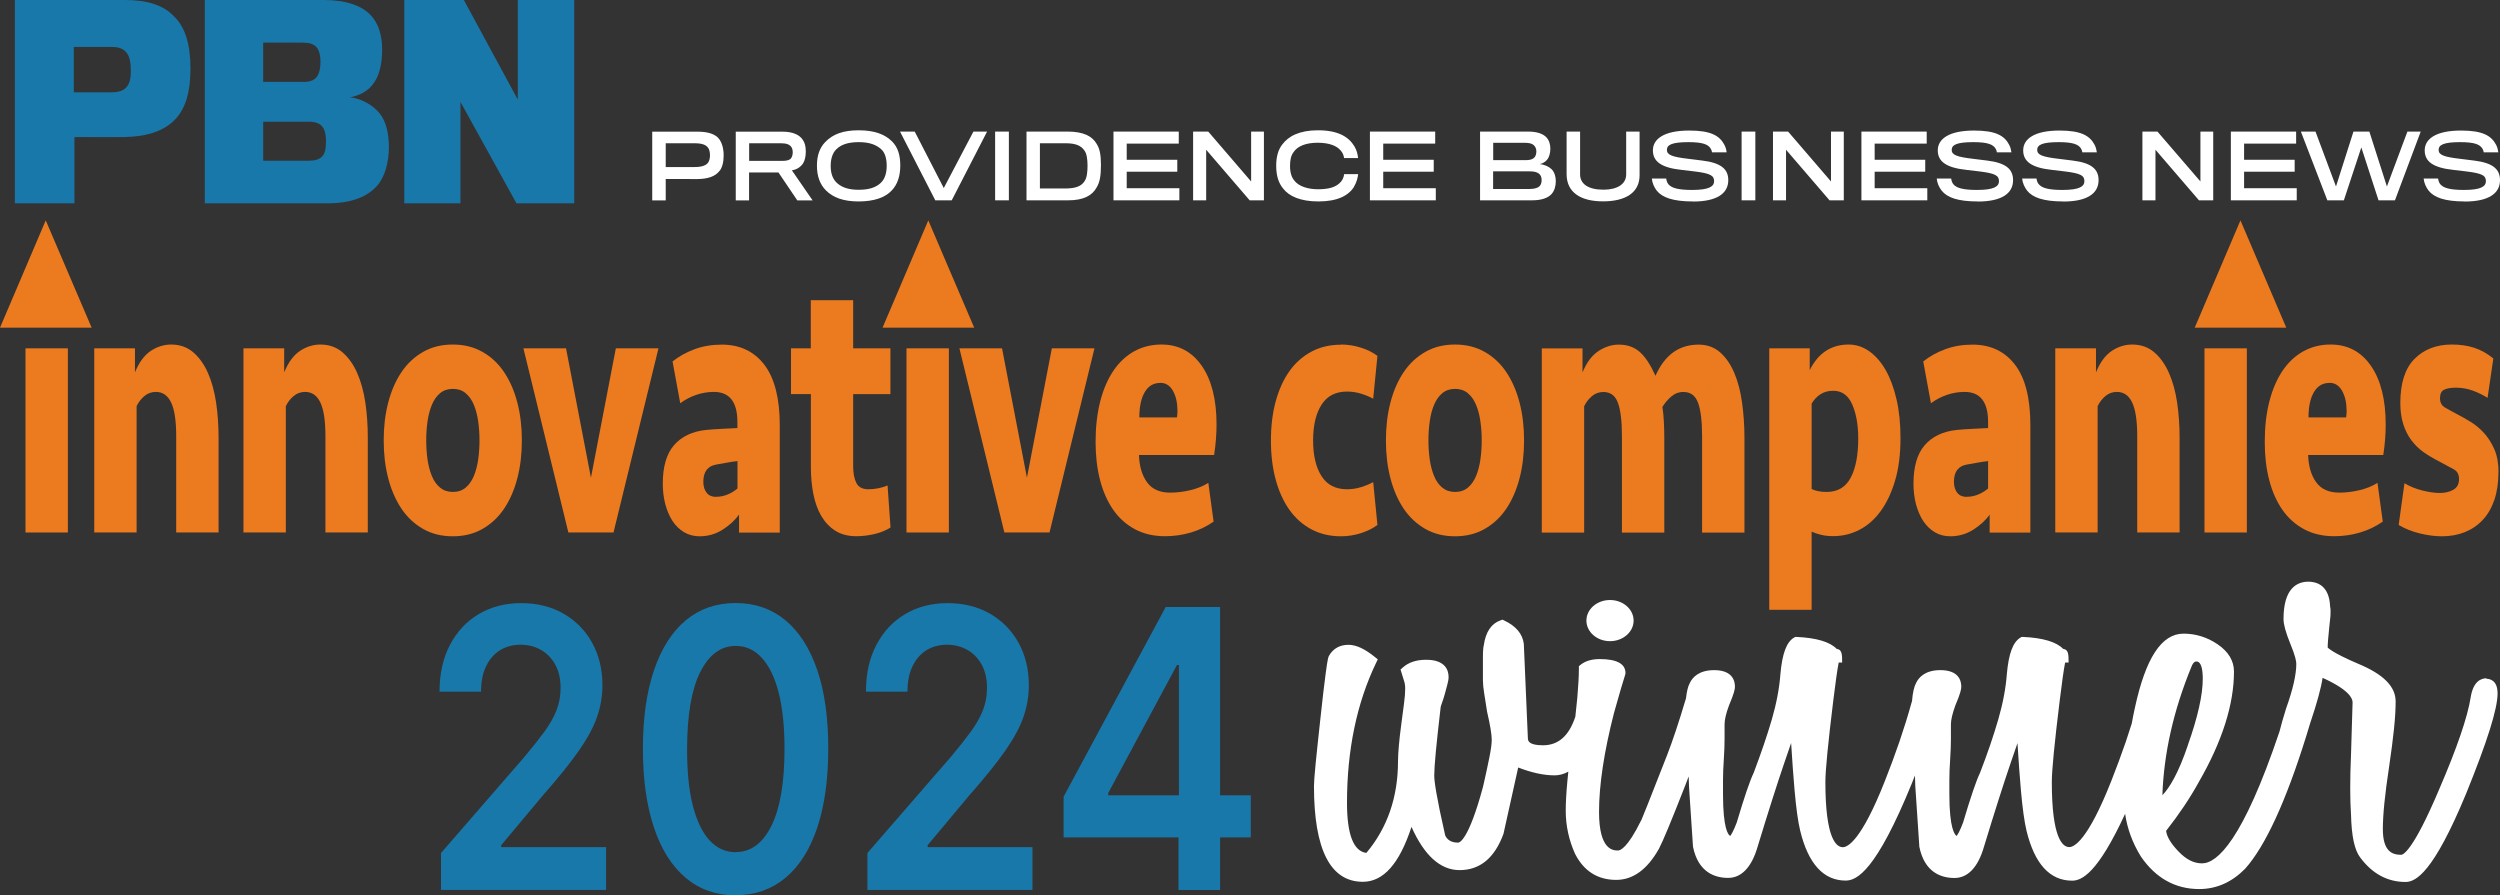<?xml version="1.0" encoding="UTF-8"?><svg id="Layer_2" xmlns="http://www.w3.org/2000/svg" width="289.16" height="103.56" viewBox="0 0 289.16 103.56"><rect x="0" y="0" width="289.16" height="103.56" fill="#333333" stroke="none"/><g id="Layer_2-2"><g id="Layer_2-2"><path d="M2.95,61.59v-21.3h4.9v21.3H2.95Z" fill="#ec7a1f"/><path d="M10.9,61.59v-21.3h4.71v2.78c.47-1.16,1.08-1.98,1.82-2.48.74-.49,1.54-.74,2.37-.74,1,0,1.85.3,2.54.89s1.26,1.38,1.7,2.37c.44.99.75,2.12.95,3.41.19,1.29.29,2.65.29,4.07v11h-4.9v-11.13c0-1.77-.19-3.06-.58-3.89s-.98-1.24-1.77-1.24c-.51,0-.95.16-1.33.48s-.68.71-.9,1.17v14.61s-4.9,0-4.9,0Z" fill="#ec7a1f"/><path d="M28.16,61.59v-21.3h4.71v2.78c.47-1.16,1.08-1.98,1.82-2.48.74-.49,1.54-.74,2.37-.74,1,0,1.85.3,2.54.89.69.59,1.26,1.38,1.7,2.37.44.99.75,2.12.95,3.41.19,1.29.29,2.65.29,4.07v11h-4.9v-11.13c0-1.77-.19-3.06-.58-3.89s-.98-1.24-1.77-1.24c-.51,0-.95.16-1.33.48s-.68.71-.9,1.17v14.61s-4.9,0-4.9,0Z" fill="#ec7a1f"/><path d="M60.36,50.94c0,1.57-.17,3.02-.52,4.37-.35,1.35-.86,2.52-1.53,3.52s-1.51,1.78-2.51,2.35-2.14.85-3.43.85-2.43-.28-3.43-.85-1.84-1.35-2.51-2.35-1.18-2.17-1.53-3.52-.52-2.8-.52-4.37.17-3.02.52-4.37c.35-1.35.86-2.52,1.53-3.52s1.51-1.78,2.51-2.35,2.14-.85,3.43-.85,2.43.28,3.43.85c1,.56,1.84,1.35,2.51,2.35s1.18,2.17,1.53,3.52.52,2.8.52,4.37ZM55.46,50.94c0-.75-.05-1.49-.15-2.2-.1-.71-.27-1.35-.5-1.91-.23-.57-.55-1.01-.95-1.35s-.89-.5-1.48-.5-1.09.17-1.48.5c-.4.33-.71.78-.95,1.35-.23.57-.4,1.2-.5,1.91s-.15,1.44-.15,2.2.05,1.49.15,2.2c.1.71.27,1.35.5,1.91.23.57.55,1.02.95,1.35.4.33.89.5,1.48.5s1.09-.17,1.48-.5.71-.78.95-1.35c.23-.56.4-1.2.5-1.91s.15-1.44.15-2.2Z" fill="#ec7a1f"/><path d="M65.74,61.59l-5.2-21.3h4.93l2.88,14.96,2.88-14.96h4.93l-5.2,21.3h-5.22Z" fill="#ec7a1f"/><path d="M85.48,59.51c-.47.67-1.11,1.25-1.91,1.76-.81.51-1.69.76-2.65.76-.67,0-1.28-.16-1.81-.48s-.97-.75-1.33-1.3-.63-1.2-.83-1.93c-.19-.74-.29-1.53-.29-2.37,0-1.97.43-3.46,1.3-4.46s2.1-1.59,3.69-1.76c.59-.06,1.22-.1,1.88-.13.66-.03,1.25-.06,1.76-.09v-.7c0-2.32-.91-3.48-2.72-3.48-.71,0-1.4.12-2.07.35-.66.23-1.27.55-1.82.96l-.89-4.83c.71-.58,1.56-1.05,2.52-1.41.97-.36,2.02-.54,3.17-.54,2.1,0,3.74.78,4.93,2.33,1.18,1.55,1.78,3.88,1.78,6.98v12.43h-4.71s0-2.09,0-2.09ZM82.82,57.46c.47,0,.91-.09,1.33-.26s.8-.41,1.15-.7v-3.17c-.49.06-.93.12-1.32.2-.39.07-.77.14-1.13.2-1,.17-1.5.84-1.5,2,0,.52.13.94.38,1.26s.62.48,1.09.48h0Z" fill="#ec7a1f"/><path d="M91.48,40.29h2.3v-5.57h4.9v5.57h4.31v5.3h-4.31v8.32c0,.84.13,1.49.38,1.97s.72.71,1.39.71c.37,0,.74-.04,1.12-.11s.74-.18,1.09-.33l.34,4.86c-.49.32-1.09.57-1.81.75-.71.17-1.43.26-2.14.26-.96,0-1.77-.21-2.43-.63-.66-.42-1.2-.99-1.62-1.7-.42-.71-.72-1.55-.92-2.52-.19-.97-.29-2.01-.29-3.11v-8.48h-2.3v-5.3h0Z" fill="#ec7a1f"/><path d="M104.85,61.59v-21.3h4.9v21.3h-4.9Z" fill="#ec7a1f"/><path d="M116.17,61.59l-5.2-21.3h4.93l2.88,14.96,2.88-14.96h4.93l-5.2,21.3h-5.22Z" fill="#ec7a1f"/><path d="M134.35,39.85c1.96,0,3.51.82,4.65,2.46s1.71,3.91,1.71,6.8c0,1.1-.09,2.28-.28,3.52h-8.69c.04,1.3.35,2.35.93,3.15.58.8,1.47,1.2,2.68,1.2.73,0,1.5-.09,2.31-.28s1.5-.47,2.1-.85l.61,4.48c-.78.55-1.65.97-2.62,1.26-.97.29-1.97.43-3.01.43-1.31,0-2.46-.27-3.46-.8-1-.54-1.84-1.28-2.51-2.24-.67-.96-1.18-2.1-1.53-3.44-.35-1.33-.52-2.81-.52-4.43,0-1.74.18-3.3.54-4.7.36-1.39.87-2.57,1.53-3.54s1.46-1.72,2.4-2.24c.94-.52,1.99-.78,3.15-.78h.01ZM134.2,44.29c-.78,0-1.37.35-1.79,1.06-.42.71-.63,1.69-.63,2.93h4.35c.04-.23.06-.48.06-.74,0-.93-.17-1.7-.52-2.33-.35-.62-.84-.93-1.47-.93h0Z" fill="#ec7a1f"/><path d="M155.1,39.85c.78,0,1.54.12,2.28.35s1.39.55,1.94.96l-.49,4.96c-.39-.22-.85-.41-1.39-.58-.54-.17-1.09-.25-1.64-.25-1.31,0-2.29.5-2.94,1.51-.65,1.01-.98,2.39-.98,4.14s.33,3.14.98,4.14c.65,1.01,1.63,1.51,2.94,1.51.55,0,1.1-.08,1.64-.25s1-.36,1.39-.58l.49,4.96c-.55.41-1.2.72-1.94.96-.75.23-1.51.35-2.28.35-1.27,0-2.4-.27-3.41-.8-1.01-.54-1.86-1.29-2.55-2.26-.69-.97-1.22-2.14-1.59-3.5s-.55-2.87-.55-4.52.18-3.16.55-4.52.9-2.53,1.59-3.5,1.54-1.72,2.55-2.26c1.01-.54,2.15-.8,3.41-.8v-.02Z" fill="#ec7a1f"/><path d="M176.28,50.94c0,1.57-.17,3.02-.52,4.37s-.86,2.52-1.53,3.52-1.51,1.78-2.51,2.35-2.14.85-3.43.85-2.43-.28-3.43-.85-1.84-1.35-2.51-2.35-1.18-2.17-1.53-3.52-.52-2.8-.52-4.37.17-3.02.52-4.37.86-2.52,1.53-3.52,1.51-1.78,2.51-2.35,2.14-.85,3.43-.85,2.43.28,3.43.85c1,.56,1.84,1.35,2.51,2.35s1.18,2.17,1.53,3.52.52,2.8.52,4.37ZM171.38,50.94c0-.75-.05-1.49-.15-2.2-.1-.71-.27-1.35-.5-1.91-.24-.57-.55-1.01-.95-1.35-.4-.33-.89-.5-1.48-.5s-1.09.17-1.48.5c-.4.33-.71.78-.95,1.35s-.4,1.2-.5,1.91-.15,1.44-.15,2.2.05,1.49.15,2.2c.1.71.27,1.35.5,1.91.23.57.55,1.02.95,1.35.4.33.89.5,1.48.5s1.09-.17,1.48-.5c.4-.33.71-.78.95-1.35.23-.56.4-1.2.5-1.91s.15-1.44.15-2.2Z" fill="#ec7a1f"/><path d="M194.73,45.33c-.53,0-1,.17-1.41.52s-.75.75-1.04,1.22c.08.49.14,1.06.17,1.7s.05,1.25.05,1.83v11h-4.9v-11.13c0-1.77-.16-3.06-.47-3.89s-.87-1.24-1.67-1.24c-.51,0-.95.16-1.33.48s-.68.71-.9,1.17v14.61h-4.9v-21.3h4.71v2.78c.47-1.16,1.09-1.98,1.85-2.48.76-.49,1.54-.74,2.34-.74.98,0,1.79.28,2.43.85.64.56,1.25,1.49,1.82,2.76,1.06-2.41,2.72-3.61,4.99-3.61.98,0,1.81.3,2.48.89s1.22,1.38,1.64,2.37c.42.99.72,2.12.9,3.41s.28,2.65.28,4.07v11h-4.9v-11.13c0-1.77-.16-3.06-.47-3.89s-.87-1.24-1.67-1.24h0Z" fill="#ec7a1f"/><path d="M204.64,40.29h4.68v2.52c.98-1.97,2.48-2.96,4.5-2.96.84,0,1.62.25,2.36.76.73.51,1.37,1.23,1.91,2.17.54.94.96,2.08,1.27,3.41.31,1.33.46,2.83.46,4.48,0,1.88-.21,3.53-.63,4.93-.42,1.41-.98,2.59-1.68,3.54-.7.96-1.53,1.67-2.46,2.15-.94.48-1.94.72-3,.72-.53,0-1-.05-1.41-.15s-.78-.22-1.1-.37v9.04h-4.9v-30.26.02ZM212.05,45.2c-.55,0-1.03.12-1.44.37s-.77.62-1.07,1.11v9.87c.22.12.48.2.76.26.29.06.61.09.98.09,1.29,0,2.21-.56,2.79-1.67s.86-2.62.86-4.5c0-1.57-.23-2.88-.69-3.94-.46-1.06-1.19-1.59-2.19-1.59h0Z" fill="#ec7a1f"/><path d="M230.14,59.51c-.47.67-1.11,1.25-1.91,1.76-.81.51-1.69.76-2.65.76-.67,0-1.28-.16-1.81-.48s-.97-.75-1.33-1.3-.63-1.2-.83-1.93c-.19-.74-.29-1.53-.29-2.37,0-1.97.43-3.46,1.3-4.46s2.1-1.59,3.69-1.76c.59-.06,1.22-.1,1.88-.13.66-.03,1.25-.06,1.76-.09v-.7c0-2.32-.91-3.48-2.72-3.48-.71,0-1.4.12-2.07.35-.66.23-1.27.55-1.82.96l-.89-4.83c.71-.58,1.56-1.05,2.52-1.41.97-.36,2.02-.54,3.17-.54,2.1,0,3.74.78,4.93,2.33,1.18,1.55,1.77,3.88,1.77,6.98v12.43h-4.71v-2.09h.01ZM227.47,57.46c.47,0,.91-.09,1.33-.26s.8-.41,1.15-.7v-3.17c-.49.06-.93.12-1.32.2-.39.07-.76.14-1.13.2-1,.17-1.5.84-1.5,2,0,.52.13.94.38,1.26s.62.48,1.09.48h0Z" fill="#ec7a1f"/><path d="M237.72,61.59v-21.3h4.71v2.78c.47-1.16,1.08-1.98,1.82-2.48.74-.49,1.53-.74,2.37-.74,1,0,1.85.3,2.54.89.69.59,1.26,1.38,1.7,2.37s.75,2.12.95,3.41c.19,1.29.29,2.65.29,4.07v11h-4.9v-11.13c0-1.77-.19-3.06-.58-3.89s-.98-1.24-1.77-1.24c-.51,0-.95.16-1.33.48s-.68.71-.9,1.17v14.61s-4.9,0-4.9,0Z" fill="#ec7a1f"/><path d="M254.98,61.59v-21.3h4.9v21.3h-4.9Z" fill="#ec7a1f"/><path d="M269.58,39.85c1.96,0,3.51.82,4.65,2.46,1.14,1.64,1.71,3.91,1.71,6.8,0,1.1-.09,2.28-.28,3.52h-8.69c.04,1.3.35,2.35.93,3.15.58.8,1.47,1.2,2.68,1.2.73,0,1.5-.09,2.31-.28s1.5-.47,2.1-.85l.61,4.48c-.78.55-1.65.97-2.62,1.26s-1.97.43-3.01.43c-1.31,0-2.46-.27-3.46-.8-1-.54-1.84-1.28-2.51-2.24-.67-.96-1.18-2.1-1.53-3.44-.35-1.33-.52-2.81-.52-4.43,0-1.74.18-3.3.54-4.7.36-1.39.87-2.57,1.53-3.54s1.46-1.72,2.4-2.24,1.99-.78,3.15-.78h.01ZM269.43,44.29c-.78,0-1.37.35-1.79,1.06-.42.71-.63,1.69-.63,2.93h4.35c.04-.23.06-.48.06-.74,0-.93-.17-1.7-.52-2.33-.35-.62-.84-.93-1.47-.93h0Z" fill="#ec7a1f"/><path d="M288.98,54.64c0,1.19-.16,2.25-.47,3.17s-.76,1.7-1.35,2.33c-.58.62-1.27,1.09-2.07,1.41-.8.32-1.67.48-2.63.48-.82,0-1.67-.11-2.57-.33s-1.71-.54-2.45-.98l.67-4.83c.63.38,1.33.66,2.1.85.76.19,1.43.28,2,.28s1.11-.12,1.55-.37.66-.66.66-1.24c0-.52-.19-.89-.58-1.11-.39-.22-.97-.53-1.74-.94-.63-.32-1.22-.67-1.78-1.06-.55-.39-1.02-.86-1.42-1.39-.4-.54-.71-1.15-.93-1.85-.22-.7-.34-1.51-.34-2.43,0-2.32.55-4.03,1.65-5.13,1.1-1.1,2.54-1.65,4.31-1.65.94,0,1.8.12,2.57.37.77.25,1.52.66,2.23,1.24l-.67,4.56c-.55-.35-1.13-.63-1.74-.85-.61-.22-1.25-.33-1.93-.33-.59,0-1.04.08-1.36.24s-.47.49-.47.98.19.85.57,1.07.86.49,1.45.8c.45.23.95.51,1.5.85.55.33,1.07.76,1.55,1.28.48.52.88,1.15,1.21,1.89.33.74.49,1.63.49,2.67v.02Z" fill="#ec7a1f"/><polygon points="5.29 25.49 0 37.9 10.6 37.9 5.29 25.49" fill="#ec7a1f"/><polygon points="259.14 25.49 253.85 37.9 264.44 37.9 259.14 25.49" fill="#ec7a1f"/><polygon points="107.37 25.49 102.08 37.9 112.68 37.9 107.37 25.49" fill="#ec7a1f"/><path d="M287.62,78.45c-.68,0-1.56.38-1.85,2.2-.36,2.29-1.59,5.88-3.66,10.68-3.03,7.17-4.18,7.54-4.38,7.54-.99,0-2.12-.34-2.12-2.96,0-.85.06-1.88.18-3.06.12-1.2.31-2.62.55-4.21.25-1.66.43-3.12.56-4.34.13-1.26.19-2.3.19-3.17,0-1.72-1.41-3.14-4.32-4.35-3.12-1.33-3.51-1.87-3.54-1.88,0-.19.01-.47.04-.86.03-.4.08-.89.14-1.48.06-.51.11-.95.14-1.33.03-.42.02-.82-.04-1.08-.1-2.5-1.61-2.87-2.51-2.87-1.31,0-2.88.75-2.88,4.32,0,.63.26,1.56.78,2.84.58,1.4.7,2.05.7,2.34,0,1.23-.39,2.96-1.18,5.16-.33,1.05-.58,1.94-.77,2.69-4.22,12.53-7.19,15.23-8.96,15.23-.96,0-1.85-.46-2.74-1.4-.86-.9-1.33-1.69-1.41-2.36,1.5-1.91,2.78-3.82,3.8-5.68,2.69-4.67,4.05-8.96,4.05-12.74,0-1.25-.64-2.31-1.91-3.17-1.2-.81-2.52-1.22-3.92-1.22-2.55,0-4.39,2.82-5.64,8.62-.14.6-.24,1.18-.35,1.76-.22.71-.45,1.41-.69,2.12-.52,1.5-1.09,3.05-1.7,4.59-2.71,6.86-4.29,7.6-4.84,7.6-.76,0-2.02-.98-2.02-7.54,0-.69.08-1.82.23-3.36.15-1.58.39-3.63.69-6.1.25-2.06.46-3.52.62-4.35h.4c0-.87,0-1.49-.59-1.57h-.03c-.79-.82-2.34-1.28-4.63-1.39h-.17l-.15.08c-.86.51-1.36,1.84-1.57,4.2-.12,1.65-.46,3.43-1,5.29-.55,1.89-1.26,3.98-2.1,6.14-.45.93-1.09,2.83-1.96,5.75-.39,1.04-.64,1.42-.75,1.56-.22-.14-.84-.87-.84-4.81v-1.65c0-.7.03-1.49.09-2.36.06-.95.09-1.72.09-2.36v-1.73c0-.53.18-1.27.51-2.18.61-1.43.69-1.91.69-2.17,0-.72-.31-1.92-2.42-1.92-1.75,0-2.5.83-2.81,1.49-.23.42-.39,1.11-.47,2.09,0,.04-.03.09-.04.13-.42,1.52-.9,3.06-1.42,4.58-.52,1.51-1.09,3.06-1.7,4.59-2.71,6.86-4.29,7.6-4.84,7.6-.76,0-2.02-.98-2.02-7.54,0-.69.08-1.82.23-3.36.15-1.58.39-3.63.69-6.11.25-2.06.46-3.52.62-4.35h.4c0-.87,0-1.49-.59-1.57h-.03c-.79-.82-2.34-1.28-4.63-1.39h-.17l-.15.08c-.86.51-1.36,1.84-1.57,4.2-.12,1.65-.46,3.43-1,5.29-.55,1.87-1.26,3.95-2.09,6.14-.45.93-1.09,2.83-1.96,5.75-.4,1.05-.65,1.43-.76,1.56-.23-.13-.83-.84-.83-4.81v-1.65c0-.69.03-1.48.09-2.36.06-.94.09-1.71.09-2.36v-1.73c0-.53.17-1.27.51-2.18.61-1.43.69-1.91.69-2.17,0-.72-.31-1.92-2.41-1.92-1.75,0-2.5.83-2.81,1.49-.21.38-.35.96-.44,1.76-.42,1.42-.82,2.67-1.17,3.73-.36,1.08-.7,2.03-1.01,2.83-2.2,5.64-2.82,7.15-2.97,7.5l-.06.11c-1.57,3.19-2.42,3.44-2.64,3.44-.55,0-2.21,0-2.21-4.46,0-3.14.59-7.01,1.74-11.48.31-1.1.57-2.01.78-2.73.21-.72.38-1.28.51-1.68l.03-.17c0-1.07-1-1.62-2.97-1.62-.93,0-1.67.22-2.21.65l-.21.17v.27c0,.87-.06,2-.18,3.36-.06.67-.14,1.41-.23,2.21-.73,2.22-1.96,3.31-3.74,3.31s-1.73-.6-1.75-.81l-.47-10.93c-.15-1.15-.91-2.05-2.26-2.69l-.21-.1-.22.08c-1.07.37-1.72,1.34-1.94,2.89-.05.19-.1.53-.1,1.39v2.63c0,.43.05.95.15,1.55.09.57.2,1.26.33,2.1.36,1.55.54,2.65.54,3.25,0,.46-.09,1.14-.27,2.03-.18.92-.43,2.06-.73,3.38-1.69,6.3-2.76,6.49-2.88,6.49-.74,0-1.22-.26-1.5-.82-1.05-4.61-1.27-6.32-1.27-6.94,0-.54.06-1.45.18-2.72.12-1.3.31-3,.56-5.16,0,0,0-.13.15-.51.13-.34.24-.7.34-1.07.09-.35.18-.68.27-1,.11-.38.16-.69.16-.94,0-.74-.34-1.99-2.6-1.99-1.13,0-2.03.3-2.69.89l-.27.24.4,1.29c.09.23.14.54.14.91,0,.47-.04,1.04-.13,1.69-.09.68-.2,1.49-.32,2.44-.13.96-.22,1.78-.28,2.46-.06.69-.1,1.3-.1,1.82,0,4.14-1.23,7.71-3.66,10.6-1.49-.19-2.24-2.14-2.24-5.8,0-6.09,1.13-11.54,3.37-16.19l.19-.4-.35-.28c-1.16-.94-2.16-1.4-3.04-1.4-1,0-1.78.44-2.24,1.25-.08.13-.16.26-.4,2.1-.16,1.18-.36,2.9-.6,5.12-.25,2.25-.43,4.02-.56,5.3-.13,1.32-.19,2.16-.19,2.57,0,7.35,1.9,11.07,5.65,11.07,2.38,0,4.23-2.08,5.63-6.35,1.48,3.32,3.35,5,5.56,5,2.35,0,4.05-1.39,5.08-4.2l1.7-7.67c1.54.6,2.96.91,4.22.91.55,0,1.07-.15,1.58-.43-.04.38-.08.74-.11,1.09-.13,1.39-.19,2.51-.19,3.43,0,1.72.36,3.39,1.08,4.99,1.02,2,2.62,3.01,4.76,3.01,1.94,0,3.6-1.21,4.94-3.6.44-.82,1.45-3.25,3.08-7.42.12-.32.24-.64.36-.95.02.79.05,1.6.12,2.43l.38,5.71c.61,2.98,2.55,3.6,4.07,3.6s2.72-1.22,3.41-3.63c1.22-4.01,2.26-7.27,3.09-9.7l.78-2.27c.13,2.11.26,3.88.39,5.37.19,2.18.41,3.74.66,4.78.93,3.82,2.7,5.76,5.26,5.76,1.31,0,3.54-1.16,7.65-11.24.13-.32.24-.61.36-.91.02.82.05,1.67.13,2.54l.38,5.71c.61,2.98,2.55,3.6,4.07,3.6s2.72-1.22,3.41-3.63c1.22-4.01,2.26-7.27,3.09-9.7l.78-2.27c.13,2.08.26,3.88.39,5.37.19,2.18.41,3.74.66,4.78.93,3.82,2.7,5.76,5.27,5.76,1.14,0,2.97-.89,6.13-7.73.25,1.71.85,3.36,1.82,4.93,1.71,2.5,3.98,3.77,6.75,3.77,2,0,3.78-.79,5.32-2.36,2.32-2.6,4.7-7.75,7.05-15.3.18-.58.33-1.09.47-1.54.79-2.33,1.26-4.07,1.43-5.23,3,1.35,3.47,2.35,3.47,2.83l-.18,6c-.13,2.96-.12,5.33,0,7.02.06,2.44.4,4.05,1.04,4.9,1.4,1.9,3.17,2.86,5.26,2.86,1.19,0,3.22-1.06,7-10.19,2.45-6.03,3.65-9.83,3.65-11.62,0-1.53-.91-1.69-1.3-1.69l.04-.06ZM253.06,86.19c-1.11,3.28-2.14,4.95-2.95,5.79.16-4.81,1.28-9.8,3.36-14.86.23-.61.49-.61.58-.61.6,0,.73,1.08.73,1.99,0,1.88-.58,4.47-1.73,7.7h0Z" fill="#fff"/><ellipse cx="186.22" cy="71.78" rx="2.73" ry="2.38" fill="#fff"/><path d="M20.37,13.69c-1.27,1.43-3.3,2.11-5.94,2.16-.8.03-5.82,0-5.82,0v7.67H1.72V0h12.71c2.61,0,4.48.59,5.7,1.9,1.25,1.19,1.9,3.15,1.9,6.03,0,2.67-.54,4.51-1.66,5.76M14.87,6.47c-.33-.68-.89-1.04-1.9-1.04h-4.43v5.25h4.33c1.22,0,1.75-.38,2.05-1.07.18-.42.21-.84.21-1.49,0-.71-.09-1.28-.27-1.66" fill="#1978aa"/><path d="M37.83,23.52h-14.14V0h13.75c2.7,0,4.48.71,5.46,1.78.86.92,1.3,2.26,1.3,3.95s-.33,3.15-1.15,4.12c-.54.69-1.55,1.25-2.58,1.4,1.37.15,2.67.92,3.44,1.87.74.89,1.07,2.31,1.07,3.92,0,1.72-.47,3.45-1.37,4.45-1.16,1.31-3.03,2.03-5.79,2.03M36.61,5.47c-.3-.39-.86-.54-1.6-.54h-4.57v4.54h4.81c.56,0,1.13-.18,1.43-.63.24-.36.39-.89.39-1.69,0-.71-.15-1.34-.45-1.69M37.71,16.42c0-.71-.09-1.33-.41-1.75-.33-.42-.86-.59-1.52-.59h-5.34v4.51h5.28c.71,0,1.27-.15,1.6-.56.3-.36.38-.95.38-1.6" fill="#1978aa"/><polygon points="59.74 23.52 53.26 11.79 53.26 23.52 46.76 23.52 46.76 0 53.65 0 59.89 11.52 59.89 0 66.42 0 66.42 23.52 59.74 23.52" fill="#1978aa"/><path d="M83.23,19.75c-.48.65-1.32.94-2.54.96-.2,0-3.69-.01-3.69-.01v2.48h-1.56v-7.95h5.26c1.25,0,2.06.3,2.47.84.31.41.53,1.04.53,1.91,0,.79-.16,1.37-.46,1.78M81.91,17.11c-.22-.35-.71-.54-1.54-.54h-3.37v2.75h3.36c.89,0,1.35-.22,1.56-.54.12-.18.2-.47.2-.82,0-.37-.09-.67-.2-.85" fill="#fff"/><path d="M92.92,18.84c-.26.43-.73.78-1.33.86l2.4,3.48h-1.77l-2.18-3.23h-3.4v3.23h-1.54v-7.95h5.41c1.19,0,1.94.36,2.32.91.25.34.37.77.37,1.38,0,.55-.1,1.01-.29,1.33M91.54,17.02c-.19-.29-.54-.45-1.2-.45h-3.69v2.04h3.85c.57,0,.9-.12,1.04-.37.11-.19.15-.42.15-.61,0-.22-.04-.46-.15-.61" fill="#fff"/><path d="M103.19,16.37c.67.68.94,1.59.94,2.79s-.33,2.16-.95,2.83c-.78.87-2.11,1.31-3.87,1.31s-2.96-.45-3.78-1.28c-.67-.67-1.04-1.61-1.04-2.85,0-1.14.29-2.04.95-2.73.87-.92,2.08-1.37,3.87-1.37s3.03.44,3.89,1.31M101.9,21.12c.46-.43.66-1.15.66-1.94s-.18-1.53-.65-1.93c-.57-.5-1.32-.81-2.6-.81s-2.07.32-2.58.83c-.44.42-.65,1.13-.65,1.92,0,.87.24,1.57.79,2.03.58.49,1.33.73,2.45.73,1.22,0,2-.27,2.58-.82" fill="#fff"/><polygon points="110.08 23.17 108.18 23.17 104.1 15.22 105.8 15.22 109.16 21.75 112.59 15.22 114.17 15.22 110.08 23.17" fill="#fff"/><rect x="115.1" y="15.22" width="1.59" height="7.95" fill="#fff"/><path d="M123.55,23.17h-4.82v-7.95h4.76c1.79,0,2.82.51,3.34,1.4.38.58.51,1.31.51,2.47,0,1.23-.13,1.97-.48,2.56-.52.98-1.55,1.52-3.31,1.52M125.79,19.13c-.01-.76-.1-1.37-.35-1.7-.38-.58-1.02-.86-2.16-.86h-3v5.23h2.94c1.2,0,1.88-.27,2.24-.87.25-.36.33-1.01.33-1.81" fill="#fff"/><polygon points="128.79 23.17 128.79 15.22 136.34 15.22 136.34 16.61 130.32 16.61 130.32 18.48 136.17 18.48 136.17 19.86 130.32 19.86 130.32 21.77 136.41 21.77 136.41 23.17 128.79 23.17" fill="#fff"/><polygon points="144.54 23.17 139.51 17.32 139.51 23.17 138 23.17 138 15.22 139.75 15.22 144.71 20.99 144.71 15.22 146.19 15.22 146.19 23.17 144.54 23.17" fill="#fff"/><path d="M156.61,21.61c-.64,1.02-1.92,1.69-4.12,1.69-2.05,0-3.4-.59-4.1-1.52-.5-.61-.78-1.46-.78-2.6,0-1.04.23-1.86.69-2.45.72-.98,2-1.66,4.14-1.66,2.34,0,3.56.76,4.22,1.86.27.45.39.96.42,1.35h-1.62c-.04-.35-.18-.64-.41-.89-.43-.51-1.28-.88-2.64-.88s-2.34.39-2.8,1.1c-.28.36-.4.89-.4,1.58,0,.77.18,1.3.46,1.65.54.75,1.68,1.05,2.77,1.05,1.28,0,2.11-.24,2.65-.86.22-.24.34-.57.38-.89h1.62c-.04.38-.17.95-.49,1.47" fill="#fff"/><polygon points="158.45 23.17 158.45 15.22 166 15.22 166 16.61 159.99 16.61 159.99 18.48 165.83 18.48 165.83 19.86 159.99 19.86 159.99 21.77 166.07 21.77 166.07 23.17 158.45 23.17" fill="#fff"/><path d="M177.2,23.17h-6.01v-7.95h5.56c1.04,0,1.68.25,2.07.62.34.34.5.82.5,1.35s-.14,1.03-.41,1.32c-.18.21-.49.41-.82.47.56.05,1.07.3,1.38.6.33.32.48.87.48,1.37,0,.57-.15,1.1-.48,1.48-.41.47-1.18.74-2.26.74M177.4,16.79c-.21-.2-.57-.27-.99-.27h-3.7v2h3.84c.34,0,.68-.07.88-.26.18-.16.27-.44.27-.75,0-.27-.09-.53-.29-.71M178.31,20.83c0-.3-.08-.55-.29-.73-.22-.18-.53-.28-1.09-.28h-4.23v2.04h4.2c.6,0,.97-.13,1.17-.32.18-.2.24-.43.24-.71" fill="#fff"/><path d="M185.41,23.29c-2.54,0-4.21-1-4.21-3.15v-4.92h1.56v4.95c0,1.07.89,1.77,2.71,1.77,1.58,0,2.62-.64,2.62-1.76v-4.96h1.55v5.06c0,1.97-1.58,3.01-4.23,3.01" fill="#fff"/><path d="M195.8,23.3c-2.31,0-3.53-.46-4.17-1.24-.3-.39-.53-.9-.57-1.41h1.66c.03.23.11.5.27.68.38.43,1.16.64,2.72.64,1.97,0,2.55-.4,2.55-1.02,0-.66-.48-.9-2.25-1.12-.36-.04-1.14-.13-1.52-.18-2.32-.25-3.31-.96-3.31-2.26s1.26-2.29,4.2-2.29c2.47,0,3.5.57,4.07,1.65.15.28.23.6.26.87h-1.69c-.02-.15-.08-.32-.16-.44-.29-.48-.93-.74-2.57-.74-1.95,0-2.49.33-2.49.9s.58.81,2.49,1.03c.43.05,1.27.16,1.6.2,2.12.26,3.01.95,3.01,2.27,0,1.53-1.31,2.47-4.08,2.47" fill="#fff"/><rect x="201.44" y="15.22" width="1.59" height="7.95" fill="#fff"/><polygon points="211.61 23.17 206.58 17.32 206.58 23.17 205.07 23.17 205.07 15.22 206.82 15.22 211.78 20.99 211.78 15.22 213.26 15.22 213.26 23.17 211.61 23.17" fill="#fff"/><polygon points="215.3 23.17 215.3 15.22 222.85 15.22 222.85 16.61 216.83 16.61 216.83 18.48 222.68 18.48 222.68 19.86 216.83 19.86 216.83 21.77 222.92 21.77 222.92 23.17 215.3 23.17" fill="#fff"/><path d="M228.75,23.3c-2.32,0-3.53-.46-4.16-1.24-.31-.39-.54-.9-.58-1.41h1.67c.03.23.11.5.27.68.37.43,1.16.64,2.72.64,1.97,0,2.54-.4,2.54-1.02,0-.66-.47-.9-2.24-1.12-.37-.04-1.13-.13-1.52-.18-2.33-.25-3.32-.96-3.32-2.26s1.26-2.29,4.2-2.29c2.47,0,3.5.57,4.06,1.65.15.28.22.6.26.87h-1.68c-.02-.15-.08-.32-.16-.44-.29-.48-.93-.74-2.58-.74-1.94,0-2.49.33-2.49.9s.57.81,2.49,1.03c.43.05,1.27.16,1.6.2,2.12.26,3.01.95,3.01,2.27,0,1.53-1.31,2.47-4.09,2.47" fill="#fff"/><path d="M238.64,23.3c-2.32,0-3.53-.46-4.17-1.24-.3-.39-.54-.9-.58-1.41h1.66c.03.23.11.5.28.68.38.43,1.15.64,2.72.64,1.97,0,2.54-.4,2.54-1.02,0-.66-.47-.9-2.25-1.12-.36-.04-1.13-.13-1.51-.18-2.33-.25-3.32-.96-3.32-2.26s1.26-2.29,4.19-2.29c2.47,0,3.5.57,4.07,1.65.15.28.22.6.26.87h-1.68c-.02-.15-.08-.32-.15-.44-.3-.48-.94-.74-2.58-.74-1.95,0-2.49.33-2.49.9s.58.81,2.49,1.03c.42.05,1.27.16,1.6.2,2.12.26,3.01.95,3.01,2.27,0,1.53-1.31,2.47-4.08,2.47" fill="#fff"/><polygon points="254.34 23.17 249.31 17.32 249.31 23.17 247.8 23.17 247.8 15.22 249.54 15.22 254.51 20.99 254.51 15.22 255.99 15.22 255.99 23.17 254.34 23.17" fill="#fff"/><polygon points="258.03 23.17 258.03 15.22 265.58 15.22 265.58 16.61 259.56 16.61 259.56 18.48 265.41 18.48 265.41 19.86 259.56 19.86 259.56 21.77 265.65 21.77 265.65 23.17 258.03 23.17" fill="#fff"/><polygon points="277.01 23.17 275.11 23.17 273.12 17.05 271.1 23.17 269.19 23.17 266.13 15.22 267.82 15.22 270.19 21.57 272.21 15.22 274.05 15.22 276.08 21.57 278.45 15.22 279.99 15.22 277.01 23.17" fill="#fff"/><path d="M285.07,23.3c-2.31,0-3.52-.46-4.16-1.24-.3-.39-.54-.9-.58-1.41h1.67c.03.23.11.5.27.68.38.43,1.16.64,2.72.64,1.96,0,2.54-.4,2.54-1.02,0-.66-.47-.9-2.25-1.12-.36-.04-1.14-.13-1.52-.18-2.33-.25-3.31-.96-3.31-2.26s1.26-2.29,4.2-2.29c2.47,0,3.49.57,4.06,1.65.15.28.22.6.26.87h-1.69c-.02-.15-.08-.32-.16-.44-.3-.48-.93-.74-2.57-.74-1.94,0-2.49.33-2.49.9s.58.81,2.49,1.03c.43.05,1.27.16,1.6.2,2.12.26,3.01.95,3.01,2.27,0,1.53-1.31,2.47-4.09,2.47" fill="#fff"/><path d="M51.01,102.94v-4.28l9.67-11.14c.92-1.1,1.69-2.07,2.31-2.92.62-.85,1.08-1.68,1.39-2.48.31-.8.46-1.65.46-2.56,0-1.03-.2-1.92-.6-2.66-.4-.74-.95-1.31-1.65-1.72-.7-.4-1.49-.61-2.38-.61s-1.72.22-2.41.66-1.22,1.07-1.6,1.88-.56,1.77-.56,2.89h-4.8c0-2.08.4-3.88,1.21-5.42s1.92-2.72,3.34-3.56c1.42-.84,3.05-1.26,4.89-1.26s3.51.41,4.92,1.23,2.51,1.94,3.3,3.37c.78,1.43,1.18,3.06,1.18,4.89,0,1.23-.2,2.43-.6,3.61s-1.1,2.49-2.1,3.93-2.4,3.18-4.21,5.23l-4.8,5.74v.22h12.13v4.95h-19.09Z" fill="#1978aa"/><path d="M85.09,103.56c-2.24,0-4.16-.67-5.76-2.01s-2.83-3.27-3.68-5.8-1.29-5.58-1.29-9.15.44-6.61,1.3-9.12,2.08-4.42,3.68-5.75c1.6-1.32,3.51-1.98,5.74-1.98s4.15.66,5.75,1.98,2.83,3.24,3.69,5.75,1.28,5.55,1.28,9.11-.43,6.63-1.28,9.16-2.08,4.46-3.68,5.79-3.52,2-5.76,2v.02ZM85.09,98.56c1.74,0,3.12-1.01,4.13-3.03,1.01-2.02,1.52-4.99,1.52-8.92,0-2.6-.23-4.78-.69-6.55-.46-1.77-1.12-3.1-1.96-4s-1.84-1.35-2.99-1.35c-1.73,0-3.1,1.01-4.11,3.03s-1.51,4.98-1.52,8.88c0,2.61.21,4.8.67,6.58s1.11,3.12,1.95,4.02c.84.9,1.84,1.35,3,1.35h0Z" fill="#1978aa"/><path d="M100.33,102.94v-4.28l9.67-11.14c.92-1.1,1.69-2.07,2.31-2.92.62-.85,1.08-1.68,1.39-2.48s.46-1.65.46-2.56c0-1.03-.2-1.92-.6-2.66-.4-.74-.95-1.31-1.65-1.72-.7-.4-1.49-.61-2.38-.61s-1.72.22-2.41.66-1.22,1.07-1.6,1.88-.56,1.77-.56,2.89h-4.8c0-2.08.4-3.88,1.21-5.42s1.92-2.72,3.34-3.56,3.05-1.26,4.89-1.26,3.51.41,4.92,1.23c1.41.82,2.51,1.94,3.3,3.37.78,1.43,1.18,3.06,1.18,4.89,0,1.23-.2,2.43-.6,3.61s-1.1,2.49-2.1,3.93-2.4,3.18-4.21,5.23l-4.8,5.74v.22h12.13v4.95h-19.09,0Z" fill="#1978aa"/><path d="M123.02,96.86v-4.71l11.81-21.94h3.34v6.71h-2.04l-7.95,14.81v.26h16.49v4.87h-21.66,0ZM136.31,102.94v-7.51l.05-2.11v-23.11h4.76v32.73h-4.81Z" fill="#1978aa"/></g></g></svg>